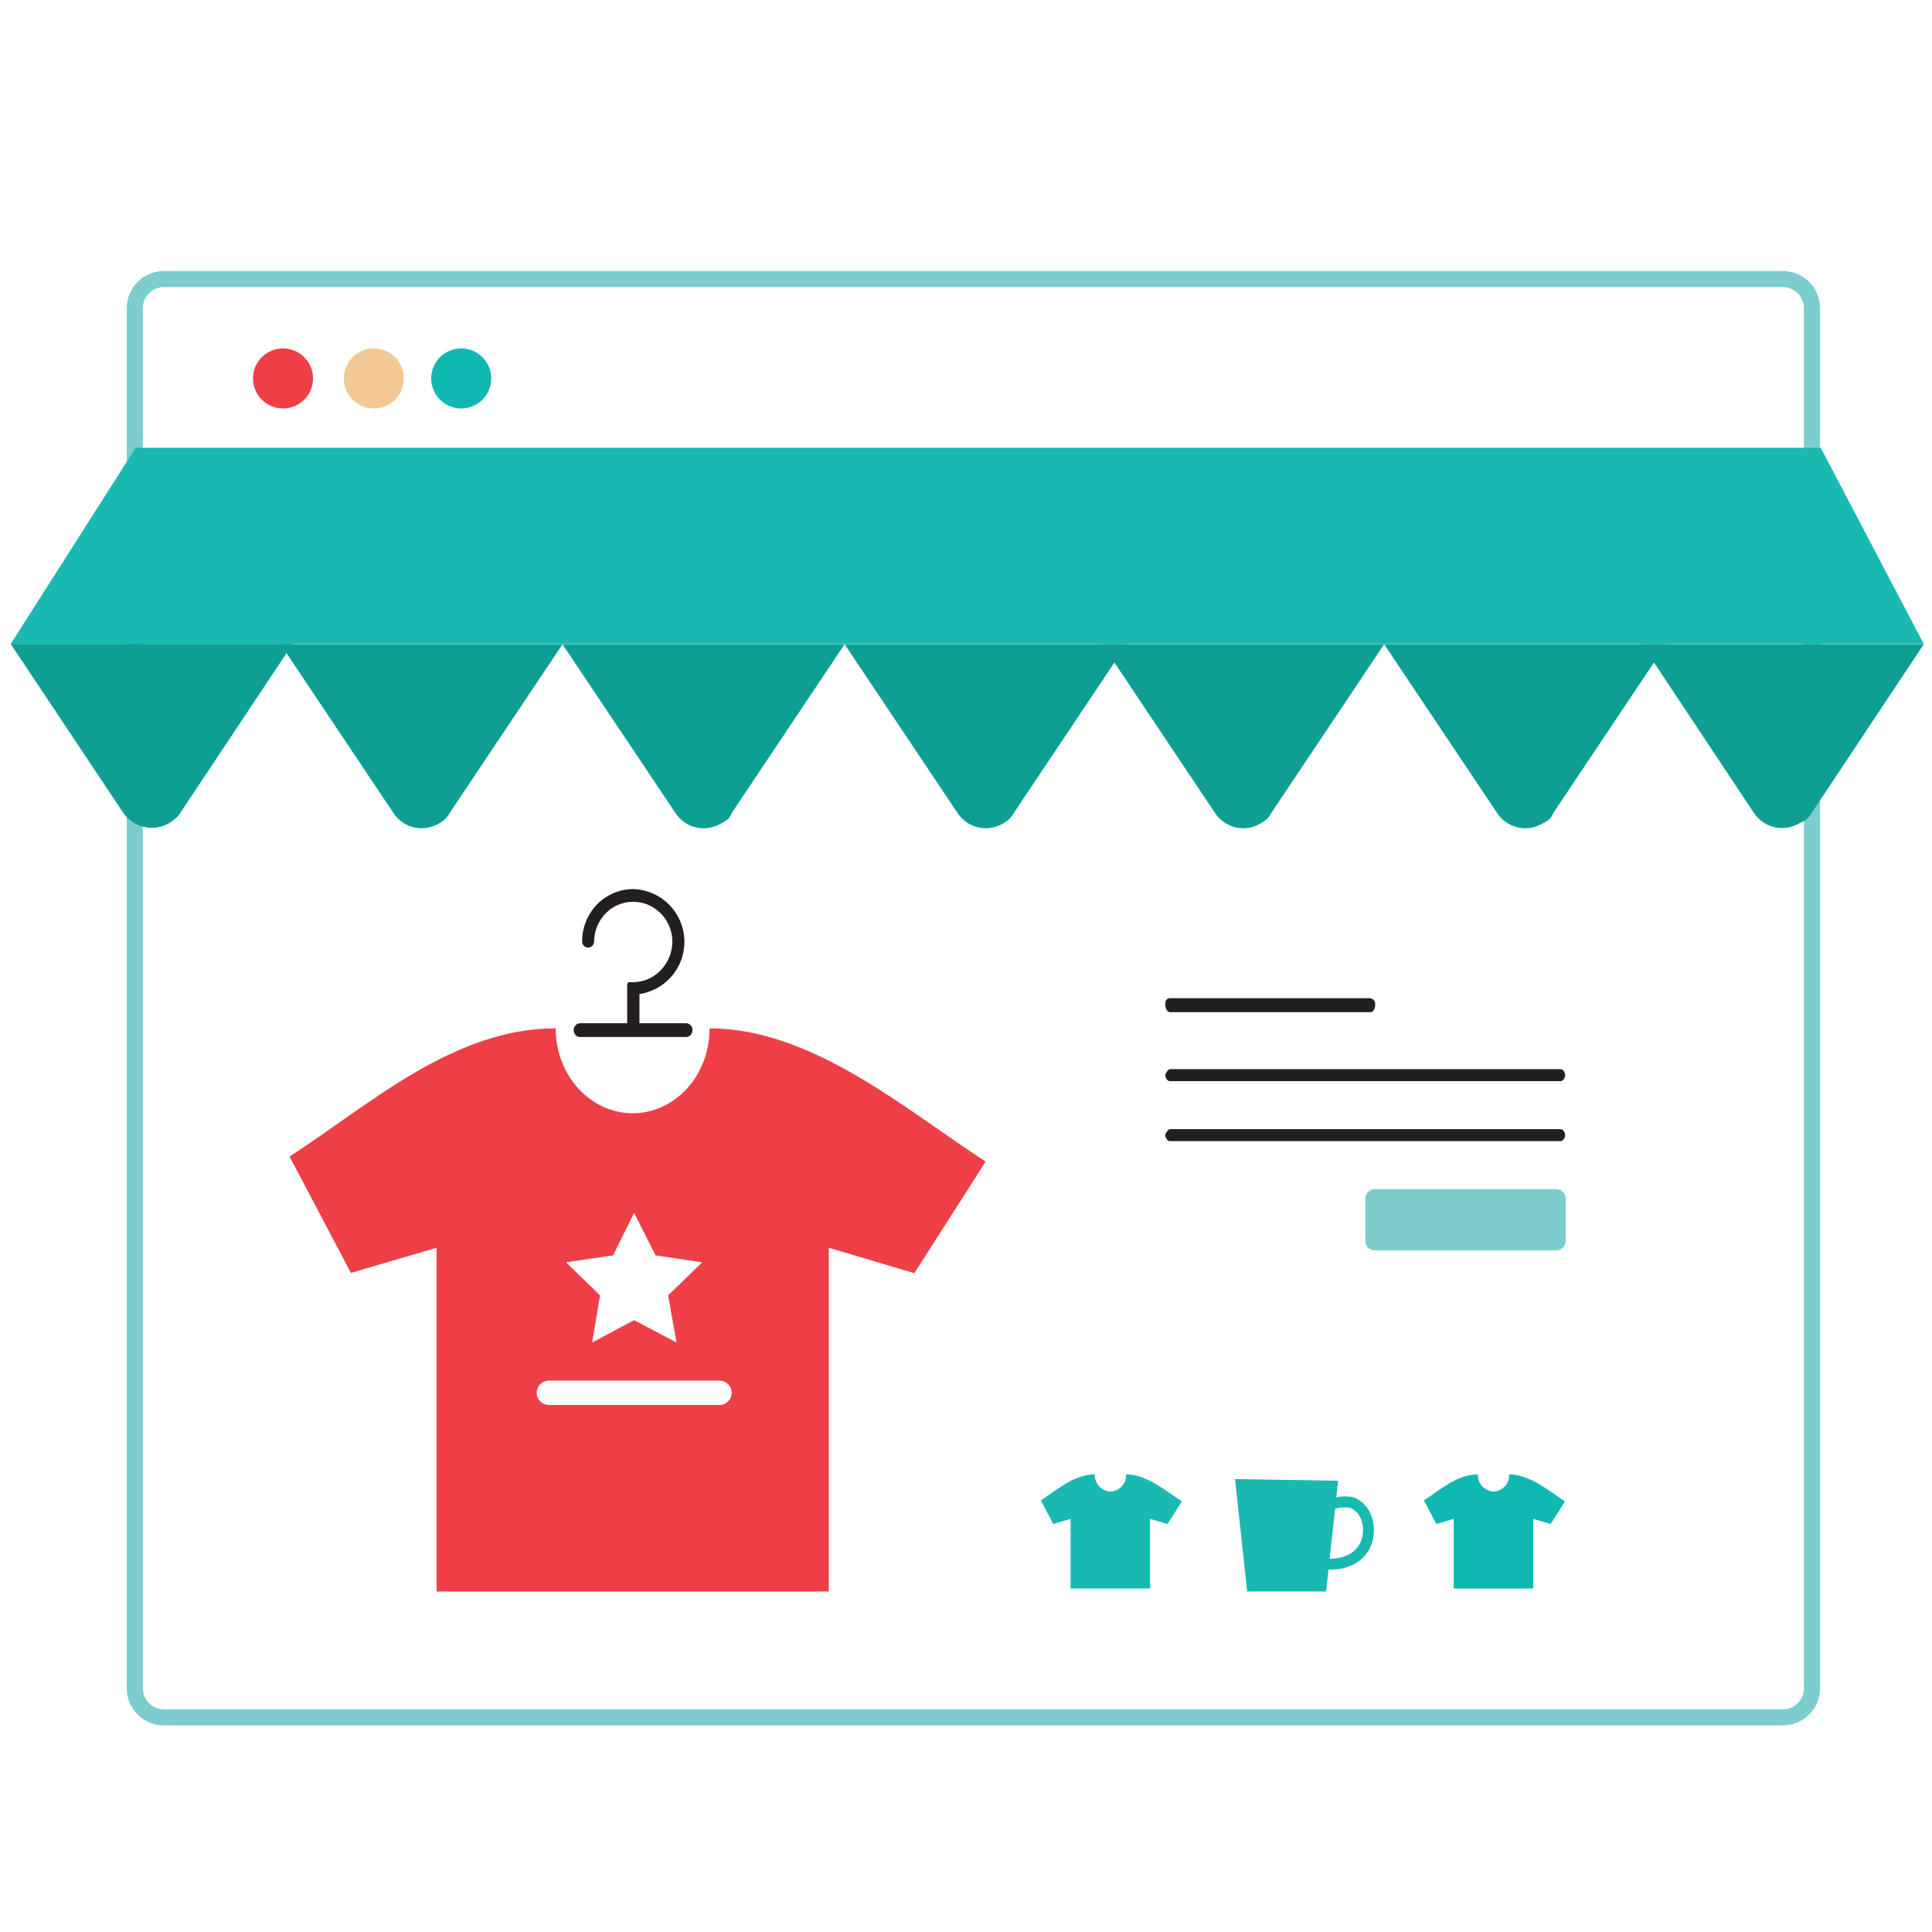 <svg width="180" height="180" viewBox="0 0 180 180" fill="none" xmlns="http://www.w3.org/2000/svg">
<rect width="180" height="180" fill="white"/>
<mask id="mask0_7_19816" style="mask-type:alpha" maskUnits="userSpaceOnUse" x="0" y="0" width="180" height="180">
<rect width="180" height="180" fill="#C4C4C4"/>
</mask>
<g mask="url(#mask0_7_19816)">
<path d="M166.108 26H15.267C13.771 26 12.558 27.213 12.558 28.709V157.295C12.558 158.791 13.771 160.004 15.267 160.004H166.108C167.604 160.004 168.817 158.791 168.817 157.295V28.709C168.817 27.213 167.604 26 166.108 26Z" fill="white" stroke="#7CCDCD" stroke-width="1.5" stroke-miterlimit="10"/>
<path d="M104.917 137.365C104.936 137.771 104.793 138.167 104.519 138.468C104.246 138.768 103.865 138.948 103.459 138.968C103.053 138.948 102.672 138.768 102.398 138.468C102.125 138.167 101.982 137.771 102.001 137.365C100.059 137.365 98.475 138.817 96.973 139.791L98.129 141.991L99.744 141.507V147.999H107.154V141.507L108.77 141.991L110.115 139.879C108.619 138.911 106.846 137.365 104.904 137.365H104.917Z" fill="#19B9B1"/>
<path d="M140.61 137.365C140.628 137.771 140.485 138.167 140.212 138.468C139.939 138.768 139.557 138.948 139.151 138.968C138.746 138.948 138.364 138.768 138.091 138.468C137.818 138.167 137.675 137.771 137.693 137.365C135.751 137.365 134.167 138.817 132.665 139.791L133.822 141.991L135.437 141.507V147.999H142.847V141.507L144.462 141.991L145.807 139.879C144.311 138.911 142.539 137.365 140.597 137.365H140.61Z" fill="#0FB9B2"/>
<path d="M63.976 95.331H59.577V92.616C60.78 92.435 61.874 91.814 62.647 90.874C63.42 89.934 63.817 88.74 63.762 87.525C63.706 86.309 63.202 85.157 62.347 84.291C61.492 83.425 60.346 82.906 59.13 82.836C58.49 82.82 57.852 82.934 57.257 83.171C56.661 83.409 56.121 83.766 55.667 84.219C55.21 84.68 54.848 85.228 54.602 85.83C54.356 86.431 54.231 87.076 54.234 87.726C54.234 87.874 54.293 88.016 54.398 88.121C54.503 88.226 54.645 88.285 54.794 88.285C54.942 88.285 55.084 88.226 55.189 88.121C55.294 88.016 55.353 87.874 55.353 87.726C55.354 87.223 55.456 86.725 55.653 86.262C55.849 85.799 56.136 85.38 56.497 85.029C57.001 84.541 57.637 84.212 58.326 84.081C59.015 83.95 59.727 84.024 60.375 84.294C61.03 84.575 61.591 85.037 61.992 85.626C62.393 86.215 62.617 86.907 62.638 87.619C62.666 88.626 62.296 89.605 61.607 90.34C61.277 90.704 60.876 90.995 60.428 91.197C59.98 91.398 59.496 91.504 59.005 91.509H58.628C58.602 91.509 58.576 91.515 58.552 91.525C58.528 91.535 58.506 91.55 58.488 91.569C58.469 91.587 58.455 91.61 58.446 91.634C58.436 91.658 58.432 91.684 58.433 91.71V95.331H54.033C53.874 95.342 53.726 95.413 53.617 95.53C53.509 95.646 53.448 95.8 53.449 95.959C53.446 96.125 53.504 96.286 53.612 96.412C53.66 96.473 53.721 96.523 53.791 96.558C53.86 96.593 53.937 96.611 54.014 96.613H63.932C64.014 96.612 64.094 96.594 64.168 96.56C64.242 96.525 64.307 96.474 64.36 96.412C64.464 96.282 64.52 96.12 64.517 95.953C64.517 95.802 64.462 95.655 64.363 95.541C64.263 95.427 64.126 95.352 63.976 95.331Z" fill="#231F20"/>
<path d="M127.681 94.3H109.015C108.719 94.3 108.568 93.929 108.568 93.558C108.568 93.187 108.719 92.999 109.015 92.999H127.537C127.613 92.993 127.69 93.004 127.762 93.03C127.833 93.056 127.899 93.096 127.955 93.149C128.01 93.201 128.054 93.265 128.084 93.335C128.114 93.406 128.129 93.481 128.128 93.558C128.128 93.929 127.977 94.3 127.681 94.3Z" fill="#231F20"/>
<path d="M145.386 100.729H109.008C108.713 100.729 108.568 100.359 108.568 100.17C108.568 99.981 108.858 99.611 109.008 99.611H145.386C145.675 99.611 145.82 99.981 145.82 100.17C145.82 100.359 145.675 100.729 145.386 100.729Z" fill="#231F20"/>
<path d="M145.386 106.317H109.008C108.713 106.317 108.568 105.946 108.568 105.757C108.568 105.569 108.858 105.198 109.008 105.198H145.386C145.675 105.198 145.82 105.575 145.82 105.757C145.82 105.94 145.675 106.317 145.386 106.317Z" fill="#231F20"/>
<path d="M179.231 59.996H1L12.64 41.719H169.634L179.231 59.996Z" fill="#19B9B1"/>
<path d="M41.903 75.734L52.411 60.021H26.134L36.649 75.734C36.873 76.08 37.164 76.379 37.505 76.613C37.845 76.847 38.228 77.011 38.632 77.097C39.036 77.183 39.453 77.188 39.858 77.113C40.264 77.037 40.652 76.883 40.998 76.657C41.385 76.447 41.7 76.125 41.903 75.734Z" fill="#0E9E94"/>
<path d="M16.769 75.778L27.265 59.996H1L11.515 75.778C11.763 76.125 12.078 76.419 12.441 76.644C12.804 76.869 13.208 77.019 13.63 77.086C14.051 77.153 14.482 77.136 14.897 77.036C15.312 76.935 15.702 76.753 16.046 76.501C16.222 76.318 16.581 76.136 16.769 75.778Z" fill="#0E9E94"/>
<path d="M68.181 75.734L78.689 60.021H52.405L62.92 75.734C63.145 76.081 63.436 76.38 63.777 76.615C64.118 76.849 64.501 77.014 64.906 77.1C65.311 77.186 65.728 77.191 66.135 77.115C66.541 77.039 66.929 76.884 67.276 76.657C67.486 76.581 67.677 76.458 67.833 76.298C67.99 76.138 68.109 75.945 68.181 75.734Z" fill="#0E9E94"/>
<path d="M94.459 75.734L104.967 60.021H78.689L89.204 75.734C89.429 76.08 89.72 76.379 90.06 76.613C90.4 76.847 90.784 77.011 91.188 77.097C91.591 77.183 92.008 77.188 92.414 77.113C92.82 77.037 93.207 76.883 93.554 76.657C93.941 76.447 94.256 76.125 94.459 75.734Z" fill="#0E9E94"/>
<path d="M118.449 75.734L128.957 60.021H102.686L113.194 75.734C113.419 76.08 113.71 76.379 114.05 76.613C114.39 76.847 114.774 77.011 115.177 77.097C115.581 77.183 115.998 77.188 116.404 77.113C116.81 77.037 117.197 76.883 117.544 76.657C117.932 76.449 118.248 76.126 118.449 75.734Z" fill="#0E9E94"/>
<path d="M144.726 75.734L155.235 60.021H128.957L139.472 75.734C139.697 76.08 139.988 76.379 140.328 76.613C140.668 76.847 141.051 77.011 141.455 77.097C141.859 77.183 142.276 77.188 142.682 77.113C143.088 77.037 143.475 76.883 143.821 76.657C144.032 76.581 144.222 76.458 144.379 76.298C144.536 76.138 144.654 75.945 144.726 75.734Z" fill="#0E9E94"/>
<path d="M168.792 75.734L179.231 60.021H152.966L163.406 75.734C163.859 76.421 164.564 76.903 165.369 77.076C166.174 77.249 167.015 77.098 167.711 76.657C167.943 76.583 168.158 76.462 168.344 76.304C168.529 76.145 168.682 75.951 168.792 75.734Z" fill="#0E9E94"/>
<path d="M66.113 95.808C66.113 100.208 62.895 103.721 58.923 103.721H58.96C54.988 103.721 51.77 100.182 51.77 95.808C42.179 95.808 34.38 102.979 26.976 107.75L32.695 118.591L40.671 116.253V148.276H77.219V116.253L85.188 118.617L91.831 108.221C84.434 103.432 75.704 95.814 66.113 95.814V95.808Z" fill="#EE3F47"/>
<path d="M57.119 116.957L52.736 117.606L55.904 120.691L55.166 125.081L59.078 122.994L63.029 125.081L62.247 120.691L65.421 117.606L61.076 116.957L59.078 113L57.119 116.957Z" fill="white"/>
<path d="M67.037 130.896H51.132C50.832 130.896 50.544 130.777 50.332 130.564C50.119 130.352 50 130.064 50 129.764C50 129.463 50.119 129.175 50.332 128.963C50.544 128.751 50.832 128.631 51.132 128.631H67.037C67.337 128.631 67.626 128.751 67.838 128.963C68.05 129.175 68.169 129.463 68.169 129.764C68.169 130.064 68.05 130.352 67.838 130.564C67.626 130.777 67.337 130.896 67.037 130.896Z" fill="white"/>
<path d="M26.366 38.055C27.911 38.055 29.163 36.803 29.163 35.258C29.163 33.713 27.911 32.461 26.366 32.461C24.822 32.461 23.569 33.713 23.569 35.258C23.569 36.803 24.822 38.055 26.366 38.055Z" fill="#EE3F47"/>
<path d="M42.971 38.055C44.516 38.055 45.768 36.803 45.768 35.258C45.768 33.713 44.516 32.461 42.971 32.461C41.426 32.461 40.174 33.713 40.174 35.258C40.174 36.803 41.426 38.055 42.971 38.055Z" fill="#0FB9B2"/>
<path d="M34.832 38.055C36.377 38.055 37.629 36.803 37.629 35.258C37.629 33.713 36.377 32.461 34.832 32.461C33.288 32.461 32.035 33.713 32.035 35.258C32.035 36.803 33.288 38.055 34.832 38.055Z" fill="#F2C994"/>
<path d="M144.978 110.785H128.096C127.6 110.785 127.197 111.188 127.197 111.684V115.6C127.197 116.096 127.6 116.498 128.096 116.498H144.978C145.474 116.498 145.876 116.096 145.876 115.6V111.684C145.876 111.188 145.474 110.785 144.978 110.785Z" fill="#7CCDCD"/>
<path d="M126.148 139.508C125.606 139.381 125.043 139.381 124.501 139.508L124.671 137.956L115.067 137.805L116.192 148.276H123.552L123.772 146.233C123.879 146.239 123.986 146.239 124.092 146.233H124.187C124.684 146.229 125.176 146.133 125.639 145.95C126.219 145.756 126.737 145.411 127.141 144.951C127.544 144.49 127.817 143.931 127.933 143.329C128.278 141.318 127.285 139.973 126.148 139.508ZM126.933 143.147C126.845 143.575 126.645 143.971 126.354 144.295C126.062 144.62 125.689 144.862 125.274 144.995C124.923 145.13 124.55 145.202 124.174 145.209C124.076 145.216 123.977 145.216 123.879 145.209L124.388 140.564C124.839 140.437 125.313 140.407 125.777 140.476C126.531 140.765 127.197 141.714 126.933 143.172V143.147Z" fill="#19B9B1"/>
</g>
</svg>
